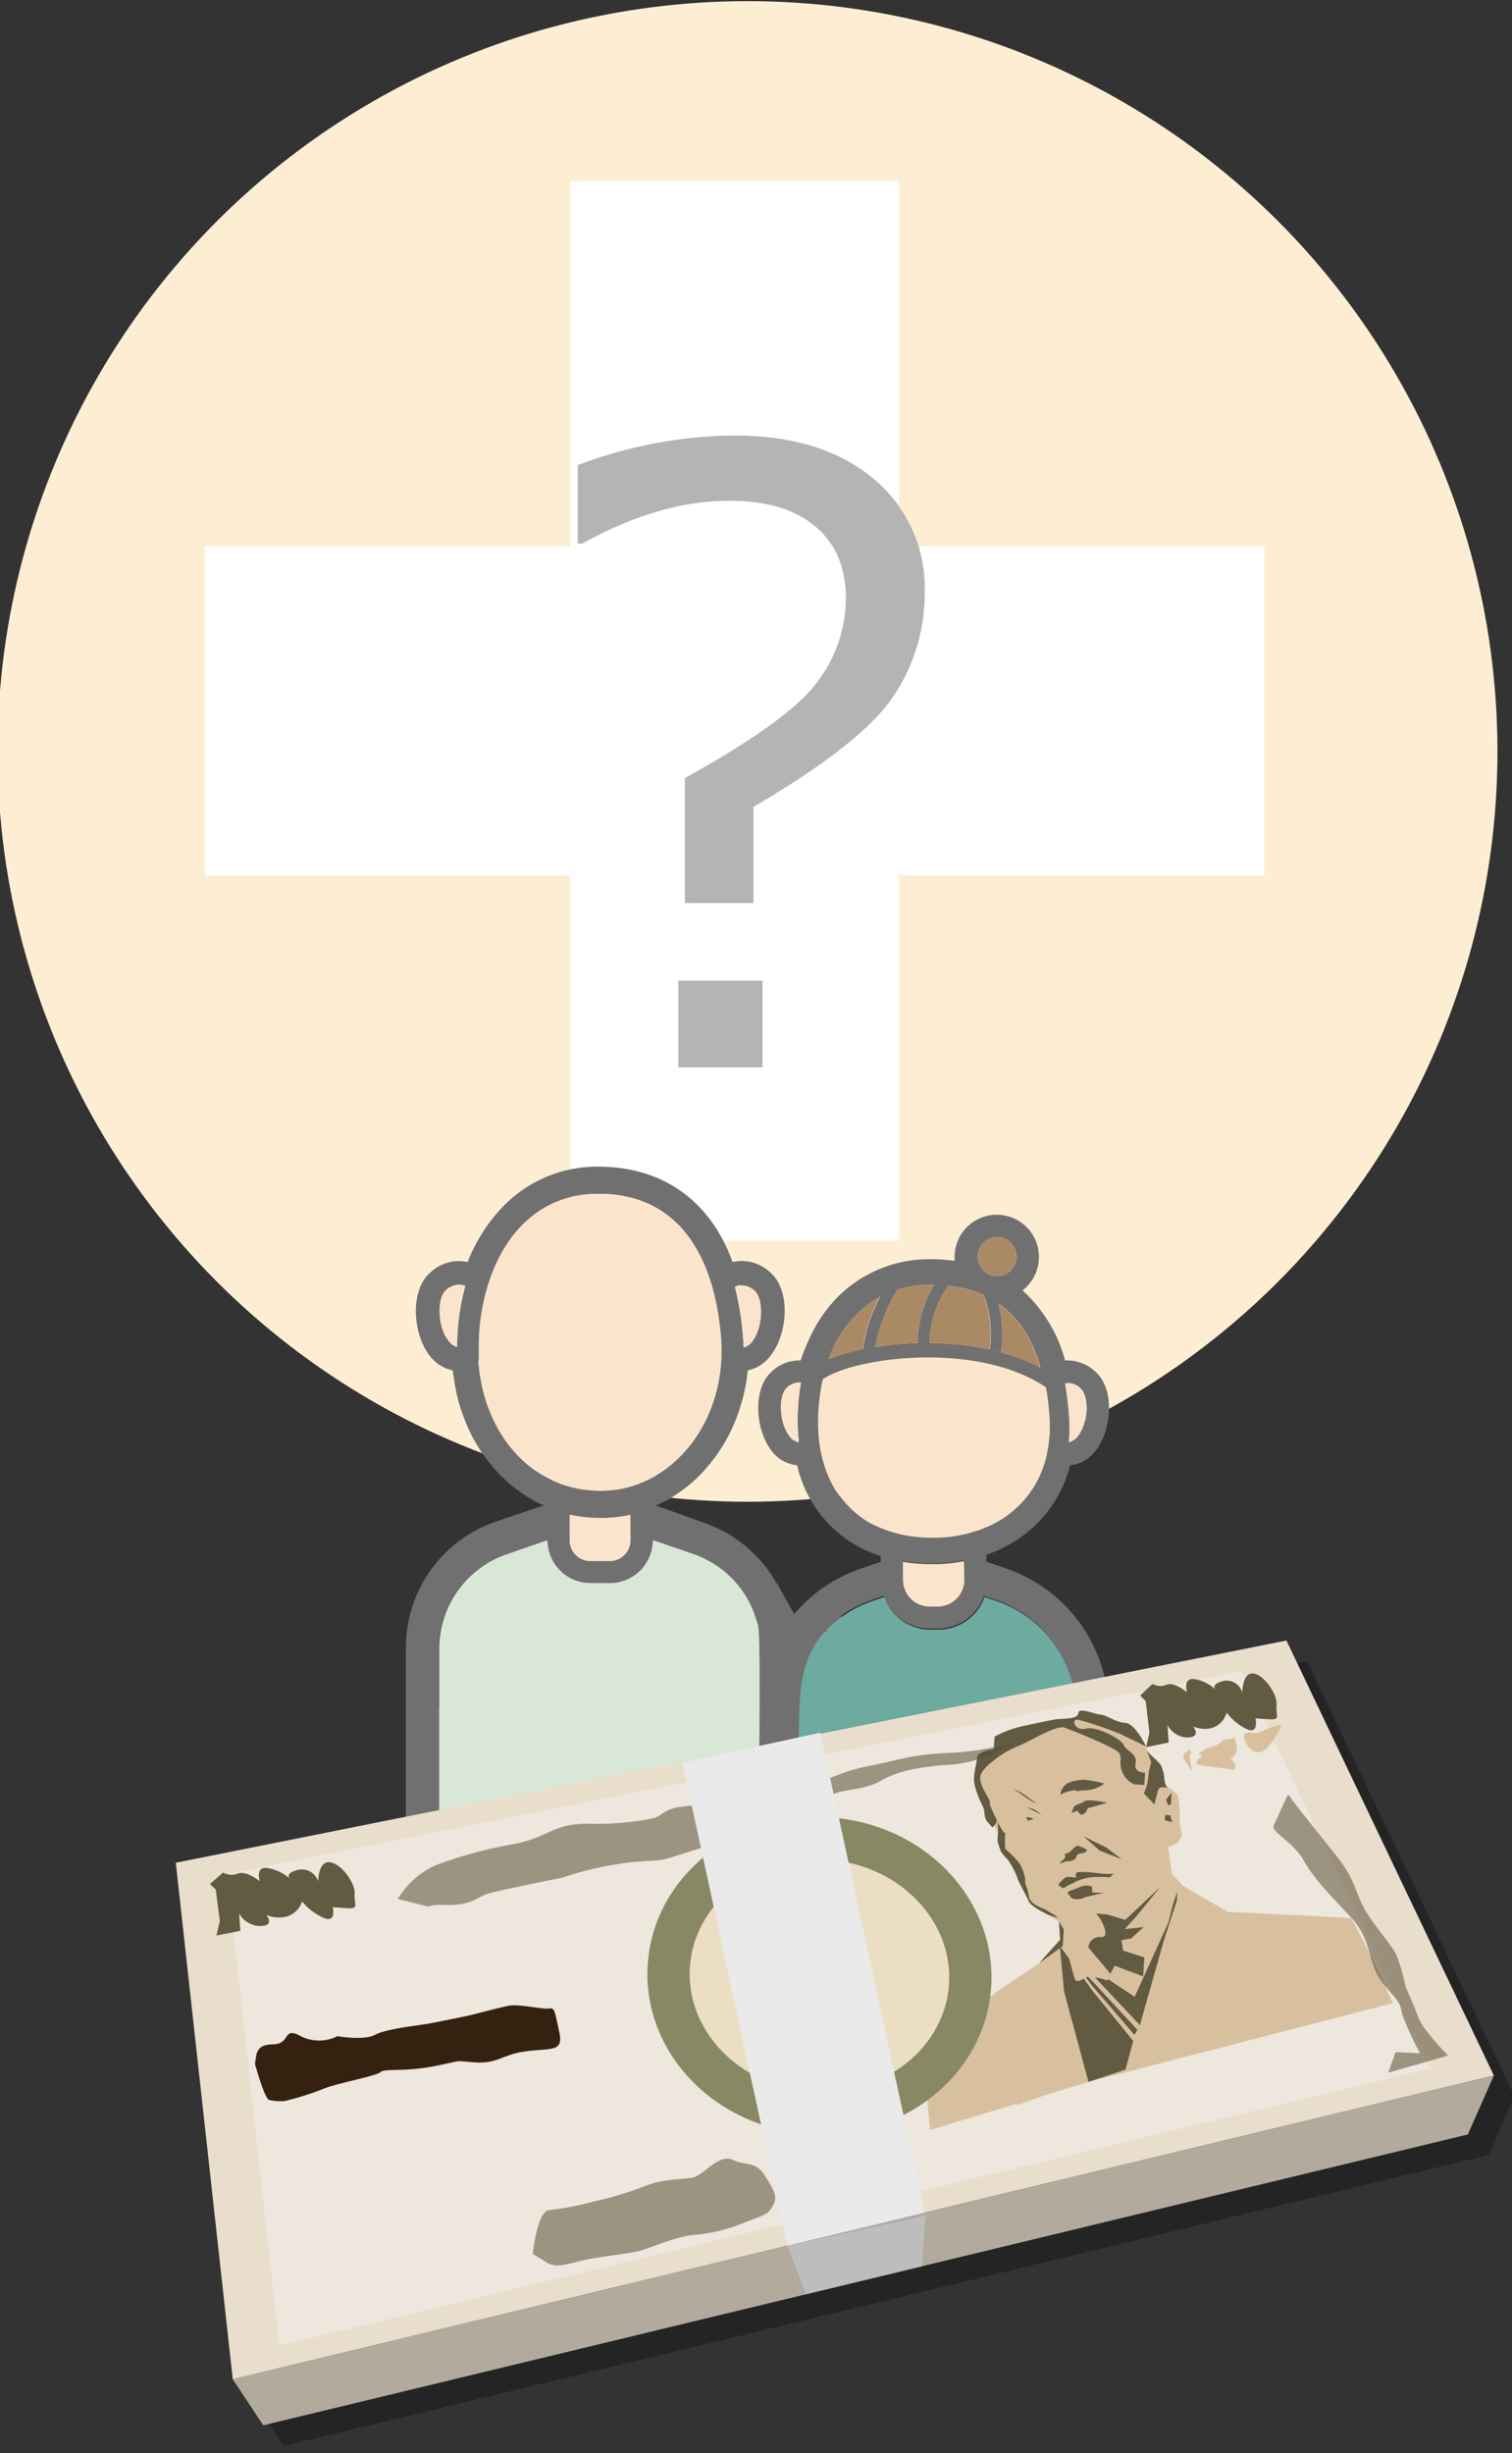 <svg xmlns="http://www.w3.org/2000/svg" width="185" height="300" viewBox="0 0 185 300"><rect x="0" y="0" width="185" height="300" fill="#333333" stroke="none"/><defs><style>.cls-1{isolation:isolate;}.cls-2{fill:#fdeed3;}.cls-3{fill:#fff;}.cls-4{fill:#b4b4b4;}.cls-5{fill:#717071;}.cls-6{fill:#fae5cc;}.cls-7{fill:#aa8a65;}.cls-8{fill:#6daa9f;}.cls-9{fill:#d9e8d6;}.cls-10{fill:none;}.cls-11{opacity:0.3;}.cls-11,.cls-15{mix-blend-mode:multiply;}.cls-12{fill:#e9decc;}.cls-13{fill:#f5f5f5;opacity:0.43;}.cls-14,.cls-15{fill:#d8c09e;}.cls-16{fill:#635a42;}.cls-17{fill:#35210f;}.cls-18{fill:#ecdec3;stroke:#888864;stroke-miterlimit:10;stroke-width:5.17px;}.cls-19{fill:#5a4d34;opacity:0.54;}.cls-20{fill:#eaeaeb;}.cls-21{fill:#b1aa9d;}.cls-22{fill:#bdbdbe;}</style></defs><title>アートボード 1</title><g class="cls-1"><g id="レイヤー_1" data-name="レイヤー 1"><circle class="cls-2" cx="91.46" cy="91.9" r="91.76"/><polygon class="cls-3" points="154.7 107.04 110 107.04 110 151.74 69.78 151.74 69.78 107.04 25.08 107.04 25.08 66.83 69.78 66.83 69.78 22.13 110 22.13 110 66.83 154.7 66.83 154.7 107.04"/><path class="cls-4" d="M92.19,98.68v11.76H83.8V95.16q13.06-7.23,16.38-12a17,17,0,0,0,3.32-9.9q0-5.78-3.79-8.92T89.13,61.25q-8.44,0-17.89,5.23h-.55v-9.6a55.63,55.63,0,0,1,19.14-3.62q10.7,0,17,5.25a17.34,17.34,0,0,1,6.31,14,22.42,22.42,0,0,1-3.74,12.51Q105.66,90.79,92.19,98.68Zm1.11,31.85H83v-10.6H93.3Z"/><polygon class="cls-5" points="100.88 196.48 97.75 198.47 95.09 193.67 88.33 193.64 71.72 209.6 70.67 227.97 112.14 227.97 122 209.6 100.88 196.48"/><path class="cls-5" d="M63,207.64l-9.3,1.2v-7.21A12.22,12.22,0,0,1,62,190.08l3.76-1.3,1.23-.42a5.26,5.26,0,0,0,5.24,5.24h2.42a5.23,5.23,0,0,0,5.18-4.67,5,5,0,0,0,.07-.58l5,1.72a12.18,12.18,0,0,1,7,6.33,11.78,11.78,0,0,1,.87,2.55v0A19.85,19.85,0,0,1,94,197c.12-.18.3-.41.5-.65a16.42,16.42,0,0,1,1.18-1.41,16.27,16.27,0,0,0-9.53-8.7L82.72,185l-2.47-.87.56-.26.65-.34.05,0a6,6,0,0,0,.62-.37q.47-.29.94-.61c.2-.14.41-.29.6-.43.46-.35.92-.73,1.36-1.14.22-.2.43-.41.64-.62s.42-.43.62-.67a20.28,20.28,0,0,0,3.86-6.39,22.3,22.3,0,0,0,1.34-5.7,4.78,4.78,0,0,0,2.84-1.86,7.57,7.57,0,0,0,.94-1.66c1.14-2.74,1.06-6.52-.9-8.35a5.12,5.12,0,0,0-3.8-1.51,5.83,5.83,0,0,0-.94.12,21.14,21.14,0,0,0-2-4.11c-3.18-4.93-8.14-7.53-14.37-7.55a16,16,0,0,0-11.61,4.77,20.3,20.3,0,0,0-4.43,6.9,5.33,5.33,0,0,0-.88-.12,5.15,5.15,0,0,0-3.81,1.51c-2.39,2.25-2,7.37,0,10a4.74,4.74,0,0,0,2.88,1.86c.05.49.12,1,.2,1.44a6.92,6.92,0,0,0,.18.9.83.83,0,0,0,0,.18l.08.35c.07.3.15.61.23.91s.11.41.18.6c.11.38.23.75.37,1.11s.27.72.42,1.06a4.16,4.16,0,0,0,.24.56c.14.31.29.62.45.94s.38.72.6,1.06.42.71.65,1a.88.88,0,0,0,.11.16c.11.16.23.32.34.47l.35.46c.3.38.6.75.91,1.09s.52.54.79.8.6.57.92.84.54.45.82.65l.41.3.71.47.22.14c.3.18.6.35.91.52s.64.33,1,.48l.1,0,0,0-5.94,2a16.3,16.3,0,0,0-11,15.41V228H86s-1.67-1.34-2.26-1.76c-1.42-1-4.53-3.65-4.43-4.27ZM90.21,157.2l.16,0a1.42,1.42,0,0,1,.33,0,2.37,2.37,0,0,1,1.7.72c1,1,1,4.34-.35,6.11a2.08,2.08,0,0,1-.92.71l-.05,0h-.11c0-.38,0-.75-.05-1.13a36.94,36.94,0,0,0-1-6.26l.31-.09m-34.29,7c0,.16,0,.31,0,.46v0a1.88,1.88,0,0,1-1.07-.77c-1.36-1.77-1.37-5.14-.35-6.11a2.37,2.37,0,0,1,1.7-.72,2.63,2.63,0,0,1,.72.14,28.3,28.3,0,0,0-1,7m21.24,24.12a2.53,2.53,0,0,1-2.53,2.54H72.22a2.53,2.53,0,0,1-2.53-2.54v-3.16a16.89,16.89,0,0,0,3.73.41h.67l.77-.05a7.28,7.28,0,0,0,.77-.08,7,7,0,0,0,.76-.12c.26,0,.5-.09.76-.15Zm-18.58-22c0-.18,0-.35,0-.54s0-.61,0-.92a25.47,25.47,0,0,1,1-7.32c.1-.35.22-.71.34-1.06C61.94,150.55,66.37,146,73.21,146h0c8,0,11.88,5,13.68,10.57a21.68,21.68,0,0,1,.61,2.23c.12.49.22,1,.3,1.48l.15.92s0,0,0,0c.12.87.22,1.74.29,2.57,0,.14,0,.29,0,.44a18.23,18.23,0,0,1,0,2.16c-.35,6.45-3.8,12-8.84,14.55-.41.2-.83.38-1.25.54a12.77,12.77,0,0,1-1.4.45,12.35,12.35,0,0,1-2.12.37h0l-.72.05h-.54a9.93,9.93,0,0,1-1.26-.07,12.09,12.09,0,0,1-2.13-.35h0c-.48-.12-.94-.27-1.4-.43a11.46,11.46,0,0,1-1.25-.56c-4.91-2.4-8.35-7.78-8.8-14.58"/><path class="cls-5" d="M100.81,199.45a14.45,14.45,0,0,1,5.81-3.77l1.51-.51a6,6,0,0,0,5.63,4h1a6,6,0,0,0,5.63-4l1.51.51a14.37,14.37,0,0,1,9.67,12.68c0,.16,0,.32,0,.48L109.72,223.9c.09.62-5.44-.66-5.43,0S100.1,228,100.1,228h35.66l-.12-19.28a18.55,18.55,0,0,0-12.46-16.87l-2.48-.85v-.86a15.91,15.91,0,0,0,6.79-4.45,15.57,15.57,0,0,0,3.45-6.49,4.46,4.46,0,0,0,3.16-1.85c1.93-2.5,2.32-7.38,0-9.53a5,5,0,0,0-3.64-1.44h-.14a17.86,17.86,0,0,0-4.91-8.29,3.33,3.33,0,0,0-.29-.29h0a5.16,5.16,0,1,0-8.32-4.09c0,.14,0,.29,0,.42s0,0,0,.07A21.06,21.06,0,0,0,114,154a15.82,15.82,0,0,0-11.46,4.57,18,18,0,0,0-3.62,5.38c-.33.72-.63,1.47-.9,2.27l-.06.16h0a4.9,4.9,0,0,0-3.62,1.44c-2.28,2.13-1.89,7,0,9.53a4.47,4.47,0,0,0,3.2,1.85,15.08,15.08,0,0,0,10.21,11.1V191l-2.5.87a18.41,18.41,0,0,0-8.66,6.26,5.85,5.85,0,0,0-.37.48,18.92,18.92,0,0,0-1.21,2,8.75,8.75,0,0,1,5.76-1.06M97.72,176c0,.1,0,.21,0,.31v0a1.77,1.77,0,0,1-1.15-.77c-1.29-1.67-1.3-4.89-.34-5.8a2.25,2.25,0,0,1,1.62-.68H98A26.58,26.58,0,0,0,97.6,174c0,.71.05,1.37.12,2.05M118,193.19a3.12,3.12,0,0,1-.19,1.07,3.24,3.24,0,0,1-3.07,2.19h-1a3.25,3.25,0,0,1-3.07-2.19,3.12,3.12,0,0,1-.19-1.07v-2.27a21,21,0,0,0,3.5.28l.88,0a21.05,21.05,0,0,0,2.88-.32l.21,0Zm12.62-24.05a2.18,2.18,0,0,1,1.62.68c1,.91,1,4.13-.33,5.8a1.79,1.79,0,0,1-.87.66,1.4,1.4,0,0,1-.25.09,20,20,0,0,0,0-3.61c-.11-1.26-.26-2.46-.46-3.58l.24,0M126.52,165a15.52,15.52,0,0,1,.64,1.75c0,.17.1.34.14.52a24.14,24.14,0,0,0-5.61-2.07l.74.16h.06c0-.22.05-.43.08-.65l0-.29a11.92,11.92,0,0,0-.05-3s0-.07,0-.11c0-.29-.08-.56-.14-.83s-.09-.43-.13-.64-.05-.28-.07-.42a12.67,12.67,0,0,1,4.31,5.51M122,151.3a2.38,2.38,0,1,1-2.38,2.38A2.39,2.39,0,0,1,122,151.3m-1.64,7.07a13.08,13.08,0,0,1,.75,6.54l0,.11a37.39,37.39,0,0,0-7.37-.77h0a12.54,12.54,0,0,1,2.28-7,13.74,13.74,0,0,1,4.37,1.15M114,157.13h.15l.13,0a14.12,14.12,0,0,0-2,7.12,39.54,39.54,0,0,0-4.71.42l-.49.06h0a22,22,0,0,1,2.71-7,14.1,14.1,0,0,1,4.26-.62m-6.38,1.52A18.8,18.8,0,0,0,105.6,165a21.8,21.8,0,0,0-3.58,1l-.39.14-.22.07a13.74,13.74,0,0,1,6.25-7.62m-1.44,27.49-.07,0a8.93,8.93,0,0,1-.84-.56c-.09-.07-.2-.14-.3-.22s-.38-.31-.57-.48-.31-.27-.46-.42-.24-.26-.37-.38a7.77,7.77,0,0,1-.53-.61c-.09-.11-.18-.22-.26-.33s-.35-.49-.52-.73-.15-.24-.22-.37a8.67,8.67,0,0,1-.42-.77c-.09-.18-.18-.37-.26-.56s-.19-.42-.27-.64-.24-.69-.35-1.06c0-.07,0-.14-.07-.2a18,18,0,0,1-.61-4.79,23.62,23.62,0,0,1,.3-3.83h0c.07-.48.16-1,.27-1.43.15-.11.33-.22.53-.34,4.25-2.39,17.29-4,25.51.54.33.18.64.37.94.56l.27.18c.05.3.1.58.15.88.12.8.2,1.6.26,2.39s.07,1.38.05,2c0,.3,0,.6-.05.88a15.65,15.65,0,0,1-.27,1.86,12.39,12.39,0,0,1-7.81,9.22,8.75,8.75,0,0,1-1.3.44,10.31,10.31,0,0,1-1.44.37,17.65,17.65,0,0,1-2.74.33H114a17.85,17.85,0,0,1-3.11-.26,12.29,12.29,0,0,1-1.43-.33,10.26,10.26,0,0,1-1.3-.42,11.74,11.74,0,0,1-2-.92"/><path class="cls-6" d="M58.58,166.34c0-.18,0-.35,0-.54s0-.61,0-.92a25.47,25.47,0,0,1,1-7.32c.1-.35.22-.71.34-1.06C61.94,150.55,66.37,146,73.21,146h0c8,0,11.88,5,13.68,10.57a21.68,21.68,0,0,1,.61,2.23c.12.49.22,1,.3,1.48l.15.92s0,0,0,0c.12.87.22,1.74.29,2.57,0,.14,0,.29,0,.44a18.23,18.23,0,0,1,0,2.16c-.35,6.45-3.8,12-8.84,14.55-.41.2-.83.38-1.25.54a12.77,12.77,0,0,1-1.4.45,12.35,12.35,0,0,1-2.12.37h0l-.72.05h-.54a9.93,9.93,0,0,1-1.26-.07,12.09,12.09,0,0,1-2.13-.35h0c-.48-.12-.94-.27-1.4-.43a11.46,11.46,0,0,1-1.25-.56c-4.91-2.4-8.35-7.78-8.8-14.58"/><path class="cls-6" d="M106.28,186.13l-.07,0a8.93,8.93,0,0,1-.84-.56c-.09-.07-.2-.14-.3-.22s-.38-.31-.57-.48-.31-.27-.46-.42-.24-.26-.37-.38a7.77,7.77,0,0,1-.53-.61c-.09-.11-.18-.22-.26-.33s-.35-.49-.52-.73-.15-.24-.22-.37a8.67,8.67,0,0,1-.42-.77c-.09-.18-.18-.37-.26-.56s-.19-.42-.27-.64-.24-.69-.35-1.06c0-.07,0-.14-.07-.2a18,18,0,0,1-.61-4.79,23.62,23.62,0,0,1,.3-3.83h0c.07-.48.16-1,.27-1.43.15-.11.33-.22.53-.34,4.25-2.39,17.29-4,25.51.54.33.18.64.37.94.56l.27.18c.05.3.1.58.15.88.12.8.2,1.6.26,2.39s.07,1.38.05,2c0,.3,0,.6-.05.88a15.65,15.65,0,0,1-.27,1.86,12.39,12.39,0,0,1-7.81,9.22,8.75,8.75,0,0,1-1.3.44,10.31,10.31,0,0,1-1.44.37,17.65,17.65,0,0,1-2.74.33h-.76a17.85,17.85,0,0,1-3.11-.26,12.29,12.29,0,0,1-1.43-.33,10.26,10.26,0,0,1-1.3-.42,11.74,11.74,0,0,1-2-.92"/><path class="cls-6" d="M90.21,157.23l.16,0a1.42,1.42,0,0,1,.33,0,2.37,2.37,0,0,1,1.7.72c1,1,1,4.34-.35,6.11a2.08,2.08,0,0,1-.92.71l-.05,0h-.11c0-.38,0-.75-.05-1.13a36.94,36.94,0,0,0-1-6.26l.31-.09"/><path class="cls-6" d="M55.92,164.26c0,.16,0,.31,0,.46v0a1.88,1.88,0,0,1-1.07-.77c-1.36-1.77-1.37-5.14-.35-6.11a2.37,2.37,0,0,1,1.7-.72,2.63,2.63,0,0,1,.72.14,28.3,28.3,0,0,0-1,7"/><path class="cls-6" d="M77.16,188.38a2.53,2.53,0,0,1-2.53,2.54H72.22a2.53,2.53,0,0,1-2.53-2.54v-3.16a16.89,16.89,0,0,0,3.73.41h.67l.77-.05a7.28,7.28,0,0,0,.77-.08,7,7,0,0,0,.76-.12c.26,0,.5-.09.76-.15Z"/><path class="cls-6" d="M97.72,176.08c0,.1,0,.21,0,.31v0a1.77,1.77,0,0,1-1.15-.77c-1.29-1.67-1.3-4.89-.34-5.8a2.25,2.25,0,0,1,1.62-.68H98A26.58,26.58,0,0,0,97.6,174c0,.71.05,1.37.12,2.05"/><path class="cls-6" d="M118,193.22a3.12,3.12,0,0,1-.19,1.07,3.24,3.24,0,0,1-3.07,2.19h-1a3.25,3.25,0,0,1-3.07-2.19,3.12,3.12,0,0,1-.19-1.07V191a21,21,0,0,0,3.5.28l.88,0a21.05,21.05,0,0,0,2.88-.32l.21,0Z"/><path class="cls-6" d="M130.6,169.17a2.18,2.18,0,0,1,1.62.68c1,.91,1,4.13-.33,5.8a1.79,1.79,0,0,1-.87.66,1.4,1.4,0,0,1-.25.09,20,20,0,0,0,0-3.61c-.11-1.26-.26-2.46-.46-3.58l.24,0"/><path class="cls-7" d="M126.48,165a15.52,15.52,0,0,1,.64,1.75c0,.17.1.34.14.52a24.14,24.14,0,0,0-5.61-2.07l.74.16h.06c0-.22.05-.43.08-.65l0-.29a11.92,11.92,0,0,0-.05-3s0-.07,0-.11c0-.29-.08-.56-.14-.83s-.09-.43-.13-.64-.05-.28-.07-.42a12.67,12.67,0,0,1,4.31,5.51"/><path class="cls-7" d="M122,151.3a2.38,2.38,0,1,1-2.38,2.38A2.39,2.39,0,0,1,122,151.3"/><path class="cls-7" d="M120.32,158.37a13.08,13.08,0,0,1,.75,6.54l0,.11a37.39,37.39,0,0,0-7.37-.77h0a12.54,12.54,0,0,1,2.28-7,13.74,13.74,0,0,1,4.37,1.15"/><path class="cls-7" d="M114,157.13h.15l.13,0a14.12,14.12,0,0,0-2,7.12,39.54,39.54,0,0,0-4.71.42l-.49.06h0a22,22,0,0,1,2.71-7,14.1,14.1,0,0,1,4.26-.62"/><path class="cls-7" d="M107.61,158.65a18.8,18.8,0,0,0-2.05,6.38,21.8,21.8,0,0,0-3.58,1l-.39.14-.22.07a13.74,13.74,0,0,1,6.25-7.62"/><path class="cls-8" d="M101.08,199.39a14.43,14.43,0,0,1,5.61-3.57l1.51-.51a6,6,0,0,0,5.63,4h1a6,6,0,0,0,5.63-4l1.51.51a14.37,14.37,0,0,1,9.67,12.68c0,.16,0,15.39,0,15.55h-27.5c4.77-5,8-13.3,4.43-19.5a11.46,11.46,0,0,0-7.49-5.16l-.2.2Z"/><path class="cls-9" d="M81,223.9H53.74V201.63A12.22,12.22,0,0,1,62,190.08l3.76-1.3,1.23-.42a5.26,5.26,0,0,0,5.24,5.24h2.42a5.23,5.23,0,0,0,5.18-4.67,5,5,0,0,0,.07-.58l5,1.72a12.18,12.18,0,0,1,7,6.33,19.68,19.68,0,0,1,.89,2.52s-15.52-4.74-17.11,9.91C75.35,212,75.69,215.82,81,223.9Z"/><circle class="cls-10" cx="93.41" cy="158.82" r="66.92"/><path class="cls-9" d="M66,200.15c4.21-.21,19.37-4.85,19.37-4.85s7,1.78,7.4,3.63,0,25,0,25H69.69Z"/><path class="cls-8" d="M121.65,208.57l-17.16-10.1-3.6,1.12s-2.23,2-2.86,6.54,0,17.77,0,17.77h23.25Z"/><g class="cls-11"><polygon points="24.03 230.33 31 293.5 185.29 256.35 159.92 203.15 24.03 230.33"/></g><polygon class="cls-12" points="21.51 227.81 28.48 290.98 182.78 253.83 157.4 200.63 21.51 227.81"/><polygon class="cls-13" points="27.8 229.2 34.16 286.86 175 252.96 151.84 204.39 27.8 229.2"/><path class="cls-14" d="M122.82,243l4.33-2.88,2.55-2.46-.12-2.64-3.3-2-2.08-5.2-1.79-1.41-.35-2.2-.66-1.89-1.4-5,.43-2,2.51-1.75,6.16-2.58,1.39-.21,2-1.06,5,1.59,2.28,1.51,1.54,3.11,1.34,2.42s1.08.8,1.36,1.05.34,2.12.34,2.12a9.21,9.21,0,0,0,.19,2.53c.27.5-.31,1.12-.51,1.34a3.53,3.53,0,0,1-1.11.46l.44,3.26,1.39,1.53,5.47,3.18,9.6.46,5.54.31,2.65,5.14,2.4,5.25-37,9.57-19.6,5.94-.57-5.84s2.3-6.67,2.79-6.88S122.82,243,122.82,243Z"/><polygon class="cls-15" points="133.5 254.21 124.61 257.39 116.28 254.95 117.14 248.1 124.86 241.97 128.93 238.79 129.74 238.69 133.62 252 133.48 254.51 133.5 254.21"/><path class="cls-16" d="M25.68,230.42l1.21-1.06.4-.35a2.09,2.09,0,0,0,1.82.12c1.09-.38,2.68.94,2.68.94s-.64-1.87,1-1.61a5.63,5.63,0,0,1,2.8,1.4s-1-.69.84-1.17a2.1,2.1,0,0,1,2.5,1.39s0-2.43,1.37-2.34,3.18,2.49,3.09,3.86.64,1.87-1,1.76l-1.67-.11s.48,2-1.15,1.29a7.32,7.32,0,0,1-2.61-2,2.81,2.81,0,0,1-1.8,1.82,3.93,3.93,0,0,1-2.58-.17s1.13,1.33-.7,1.36A3,3,0,0,1,29.25,234l.16,2.14-2.93.57.42-1.8-.51-3.84Z"/><path class="cls-16" d="M139.5,207.36l1.14-1.07.38-.36a1.86,1.86,0,0,0,1.71.11c1-.39,2.51.93,2.51.93s-.59-1.87,1-1.61a5.15,5.15,0,0,1,2.63,1.39s-1-.69.79-1.17A2,2,0,0,1,152,207s0-2.43,1.3-2.34,3,2.48,2.89,3.84.59,1.87-1,1.76l-1.57-.1s.44,2-1.09,1.3a6.9,6.9,0,0,1-2.44-2,2.79,2.79,0,0,1-1.69,1.83,3.49,3.49,0,0,1-2.42-.16s1.06,1.32-.66,1.36a2.82,2.82,0,0,1-2.47-1.53l.14,2.14-2.76.58.41-1.8-.46-3.84Z"/><path class="cls-16" d="M125.59,211a13.59,13.59,0,0,0-3.9,1.39l-.1,1.54s-2,.17-2.05,1.08-.61,2.24-.23,3.49a10.8,10.8,0,0,0,.91,2.34c.4.79.06,1.37.63,2l.57.65s.91-.7.45-1.49a12.88,12.88,0,0,1-.77-2.94c-.24-.93-.93-2-.26-2.91a6.91,6.91,0,0,1,1.51-1.42,11.87,11.87,0,0,1,2.31-1.22c1.57-.66,4.59-2.59,5.63-2.21s6,2.38,6.55,3,0,1.06.44,2.31a2.77,2.77,0,0,0,1.49,1.61l1.24.08.1-1.5s-1.43.06-1.17-1.14-1.15-1.5-1.45-2.25-3.36-2.35-4.63-2-1.9-1.16-1-1.1a41.47,41.47,0,0,1,5.12,1.71l3.24,1.56s-1.3-2.8-2.55-2.88-2.12-.9-3-1-2.68-.94-2.73-.18-1.87.64-2.64.74S125.59,211,125.59,211Z"/><path class="cls-16" d="M122.11,219.93s1.29-1.13,1.9-1.09,1.76,1,2.34,1.37a4.93,4.93,0,0,1,1.82,2.4,3.84,3.84,0,0,1-.13,2s.14-2.12-.88-2.8a12.32,12.32,0,0,0-1.93-.89c-.58-.34-1.28-1.15-1.78-.57s-1.59,1.72-1.59,1.72Z"/><path class="cls-16" d="M135.12,218.12a13.38,13.38,0,0,0-2.48-.46,5.3,5.3,0,0,0-2,.41,1.87,1.87,0,0,0-.85,1.16,9.7,9.7,0,0,0,.19,1.67s.4-1.49,1-1.59a5.71,5.71,0,0,1,2-.37A3.89,3.89,0,0,0,135.12,218.12Z"/><path class="cls-16" d="M135.44,220.47s-2.3-.51-2.74-.18-1.16.4-1.3.69a7.62,7.62,0,0,0-.29.76l.74-.31s.25.73.75.41.29-.7.68-.76S135.44,220.47,135.44,220.47Z"/><path class="cls-16" d="M126.45,222.45a1.62,1.62,0,0,0-1.37-.09c-.29.14-.59.28-.84.42a4.77,4.77,0,0,0-.71.44,1.69,1.69,0,0,0-.33.44l1.61-.42s.48.39.74.11a1.29,1.29,0,0,0,.29-.7Z"/><path class="cls-16" d="M128.92,228.12a1.18,1.18,0,0,1-.25-1.15c.2-.29.34-.64.63-.5s1,.44,1.49.08.84-.94,1.19-.79,1.23.38.94.66-.7.19-1,.35-.1.53-.65.73-.84.06-1.09.23A7,7,0,0,1,128.92,228.12Z"/><path class="cls-16" d="M129.47,231.15a1.9,1.9,0,0,1,0-.6c.07-.17.78-1,1.08-1a6.92,6.92,0,0,1,1.13.08s-.31-.74.46-.69a12.84,12.84,0,0,1,2.2.15,10.08,10.08,0,0,0,1.91.07l-.45.44a12,12,0,0,0-2.39,0,7.21,7.21,0,0,0-1.77.51c-.44.3-.68.28-1.18.61A4,4,0,0,1,129.47,231.15Z"/><path class="cls-16" d="M130.41,232.41c.19-.29.12-1.07.48-1.16a15.27,15.27,0,0,0,1.47-.56c.37-.15,1.2-.1,1.25.08a2.32,2.32,0,0,1,0,.66l1.43.09-.79.15s-1.27.31-1.51.36a4.62,4.62,0,0,0-1.2.82A8.14,8.14,0,0,1,130.41,232.41Z"/><path class="cls-16" d="M123,226.11a17.58,17.58,0,0,1,1.49,1.47c.13.25,1.13.57,1.53.89s.76,1.19.93,1.29a6.93,6.93,0,0,1,.78,1l1,.36-.43.75s-.19,1-.35.76-.19-.75-.46-1.21-.53-1-.88-1.24a8.5,8.5,0,0,1-1-.79,1,1,0,0,0-.17.71,2.2,2.2,0,0,0,.46,1.21c.27.41,1.18,1.19,1.51,1.63a3.66,3.66,0,0,0,1.16,1,9.39,9.39,0,0,0,1,.42l.75.41a19,19,0,0,1-2.11-.62c-.41-.21-2.09-1-2.35-1.65s-1.38-2.6-1.39-2.88a9.34,9.34,0,0,0-.93-1.83c-.32-.56-1-1-1.2-1.7s-.37-.74-.25-1.57a5.84,5.84,0,0,0-.06-1.71l.54.83.71,0s-.23-.19-.28.59A10.6,10.6,0,0,0,123,226.11Z"/><path class="cls-16" d="M141.4,220c.13-.19.21-1.38.63-1.41a2.83,2.83,0,0,1,.77.05,2.62,2.62,0,0,1-.34-1.17,4.3,4.3,0,0,0-.49-1.7c-.16-.25-1.68-1.61-1.68-1.61a6,6,0,0,1,.56,1.41,8.42,8.42,0,0,0-.36,1.76,5.42,5.42,0,0,1-.54,2l1.31,1.36Z"/><path class="cls-16" d="M143.35,219.32c-.18,0-.52.68-.64.7s.25.79.25.79l.31-.18Z"/><polygon class="cls-16" points="143.18 222 142.56 221.96 142.52 222.6 143.42 222.87 143.18 222"/><polygon class="cls-16" points="132.59 224.59 135.38 225.96 137.26 227.38 134.57 226.34 132.59 224.59"/><polygon class="cls-16" points="131.3 235.94 134.25 236.13 133.23 233.97 135.43 234.12 137.68 234.8 141.98 230.75 138.95 234.47 137.6 235.93 139.94 235.67 138.41 237.06 137.2 237.28 137.43 238.56 140.02 239.39 139.87 241.71 136.39 240.4 135.84 241.44 132.15 238.74 131.3 235.94"/><polygon class="cls-16" points="130.21 235.52 131.45 238.16 135.74 242.15 138.83 244.21 142.97 235.09 143.53 232.86 144.05 231.32 143.98 232.49 142.47 237.09 139.47 247.67 134.3 242.18 131.14 238.44 130.21 235.52"/><polygon class="cls-16" points="131.06 239.57 133.97 242.63 139.16 248.24 138.82 248.88 133.79 243.04 131.06 239.57"/><polygon class="cls-16" points="129.67 237.98 133.76 243.58 138.65 249.59 137.71 253.11 133.18 254.61 130.2 243.58 129.67 237.98"/><polygon class="cls-16" points="127.14 240.09 129.72 237.21 129.57 234.98 130.16 235.98 130.03 238 127.14 240.09"/><path class="cls-15" d="M144.68,230.93s4.07,2.75,4.71,3.87.32,4.15.63,6.8a32.73,32.73,0,0,0,1.42,6.5,13.6,13.6,0,0,1,.62,1.59l-13.22,3.42s4.16-14,4.86-16.42A41.49,41.49,0,0,0,144.68,230.93Z"/><path class="cls-15" d="M122.35,214.77a12,12,0,0,0-.08,3.15c.26.56.95.59,1.74.91s2.49,2.06,3.76,1.87,2.07-1.41,2.46-1.46,1.94-.85,1.55.44-1.07,1.66-.67,2-.13,1-.74.26-2-2.29-2-1-.1,3.16,0,3.83.46,1.46.85,1.61,1.3.21,1.09.73-.5.39-.75,1-1.06,1.93-.86,2.14a1.41,1.41,0,0,0,.73.24A5.92,5.92,0,0,1,131,232c.51.81,3.58-.48,4.36-.49s0,.6,0,.71-1.9-.19-1.94.41,1.13,1.93,1.13,1.93,1.51,2.43.11,2.34a1.35,1.35,0,0,0-1.49,1.28l2.72,3.23-.41.81a7.21,7.21,0,0,0-2.28-.48c-.63.12-1.47,1-1.71.22s-1.51-5.25-1.28-6-.93-1.6-1.63-2.08-2.45-.81-2.66-1.87-.5-2.47-.65-2.9a4.92,4.92,0,0,0-1.3-2.19c-.89-.83-.94-1.25-1-1.4a9.41,9.41,0,0,1,2.13,1,24.46,24.46,0,0,0,2.8,2c.12-.12.08-2,.15-2.33a26.56,26.56,0,0,0-.4-3.11,1.63,1.63,0,0,0-.51-1.37,2.49,2.49,0,0,0-1.24-.61,3.7,3.7,0,0,0-1.67.21c-.43.17-1.29.45-.94.69a5.67,5.67,0,0,0,1.77.28s.05-.51.41-.11.71,1.35.1,1.56a20.75,20.75,0,0,1-2.66.43l-.28-.31s-1.72-3.18-1.51-3.39-1.41-2.13-1.16-3.25S122.35,214.77,122.35,214.77Z"/><path class="cls-14" d="M156.72,210.93a11.16,11.16,0,0,0-2.57.91c-.62.26-2.25-.33-1.91.77s1.14,2,2.18,1.58,2.28-2.9,2.28-2.9Z"/><path class="cls-14" d="M150.92,212.65h-.36a1.88,1.88,0,0,0-1.42.59c-.51.44-1.53.47-1.63.63s-1.33.67-.62.72-1.11.88-.31,1.18,3.25.46,4.08.63.47-.81.08-1.13.39-.3.56-1.14a3.09,3.09,0,0,0-.36-1.8Z"/><path class="cls-14" d="M145.5,214s-1.06.59-.62,1.22,1,1.38,1,1.38-.52-2.07-.22-2.11S145.5,214,145.5,214Z"/><path class="cls-17" d="M31.19,252.39c.23-.88-.1-2.34,2.18-2.37s1.17-2.26,3.43-1a5,5,0,0,0,4.49,0s3.22.57,4.6-.17,5.17-1.11,6.81-1.41,4.91-1,4.91-1,3.29-.86,4.56-1.13,4.28.46,5,.33.7.33,1.25,2.83-.85,2-3.93,2.38-3.51,1.56-6.37,1.37-1.06-.31-4.88.45-6.12.25-6.69.75-5.48,1.37-7.14,2.1a35.8,35.8,0,0,1-4.57,1.43,6.58,6.58,0,0,1-1.92-.13C32.34,256.59,31.19,252.39,31.19,252.39Z"/><ellipse class="cls-18" cx="100.26" cy="241.61" rx="16.81" ry="18.47" transform="translate(-147.46 325.65) rotate(-86.2)"/><path class="cls-19" d="M65.18,275.64s.53-5.18,2-5.35a36.33,36.33,0,0,0,5.27-1,44.44,44.44,0,0,0,6.41-1.91c2.22-.93,4.36-.79,5.81-1.05s3.25-3,5-2.18,2.69,0,4,2.06,1.44,2.61.84,3.65-1,1-3.54,2a20.25,20.25,0,0,1-6.2,1.48c-2.17.22-5.31,1.62-6.41,1.91s-2.26.39-5.49.89-4.54,1.49-6.09.49Z"/><path class="cls-19" d="M48.68,232.25a10,10,0,0,1,5.69-4.52,53.64,53.64,0,0,1,8.58-2.22c4.37-.88,4.65-2.49,9-2.47a35.44,35.44,0,0,0,8.12-.7c.73-.23,1.4-1.12,3.09-1.35s5.84-.7,6,.39-.24,3.65-1.34,4-2.65.79-4.71,1.46-1.71.63-5.49.86a41.74,41.74,0,0,0-8.8,1.93s-7.94,1.57-9.23,2-1.89,1.43-5.11,1.34-.75.55-3.22-.09Z"/><path class="cls-19" d="M99.71,217.94c1.07.11,2.77-1.23,6.77-2s4.77-1.34,9.5-1.56a32.65,32.65,0,0,0,7.92-1.28,15.78,15.78,0,0,1-7.18,2.68c-3.79.24-6.69.69-8.93,2s-5.51,1-6.08,1.91S99.71,217.94,99.71,217.94Z"/><path class="cls-19" d="M157.59,219.45l.65.86c1.27,1.65,3.25,4.13,5.25,6.62,2.38,3,2.29,4.39,3.41,6.44s3.3,4.36,3.93,5.66a22.44,22.44,0,0,1,1.17,4s.94,2.1,1.55,3.72,3.64,4.64,3.64,4.64l-7.32,2.09.88-2.51,3,.14a38.51,38.51,0,0,1-2.2-4.79c-.28-1.17.08-1-2.1-3.45s-1.44-5.48-4.12-8.35-4.53-4.7-5.82-7-4.08-3.48-3.66-4.29Z"/><rect class="cls-20" x="89.73" y="213.05" width="17.27" height="60.45" transform="translate(-49.46 26.46) rotate(-12.27)"/><g class="cls-11"><polygon points="185.29 256.35 182.12 263.56 34.73 299.13 31 293.5 185.29 256.35"/></g><polygon class="cls-21" points="182.78 253.83 179.6 261.04 32.21 296.61 28.48 290.98 182.78 253.83"/><polygon class="cls-22" points="98.61 280.58 96.35 274.65 113.23 270.98 112.82 277.16 98.61 280.58"/></g></g></svg>